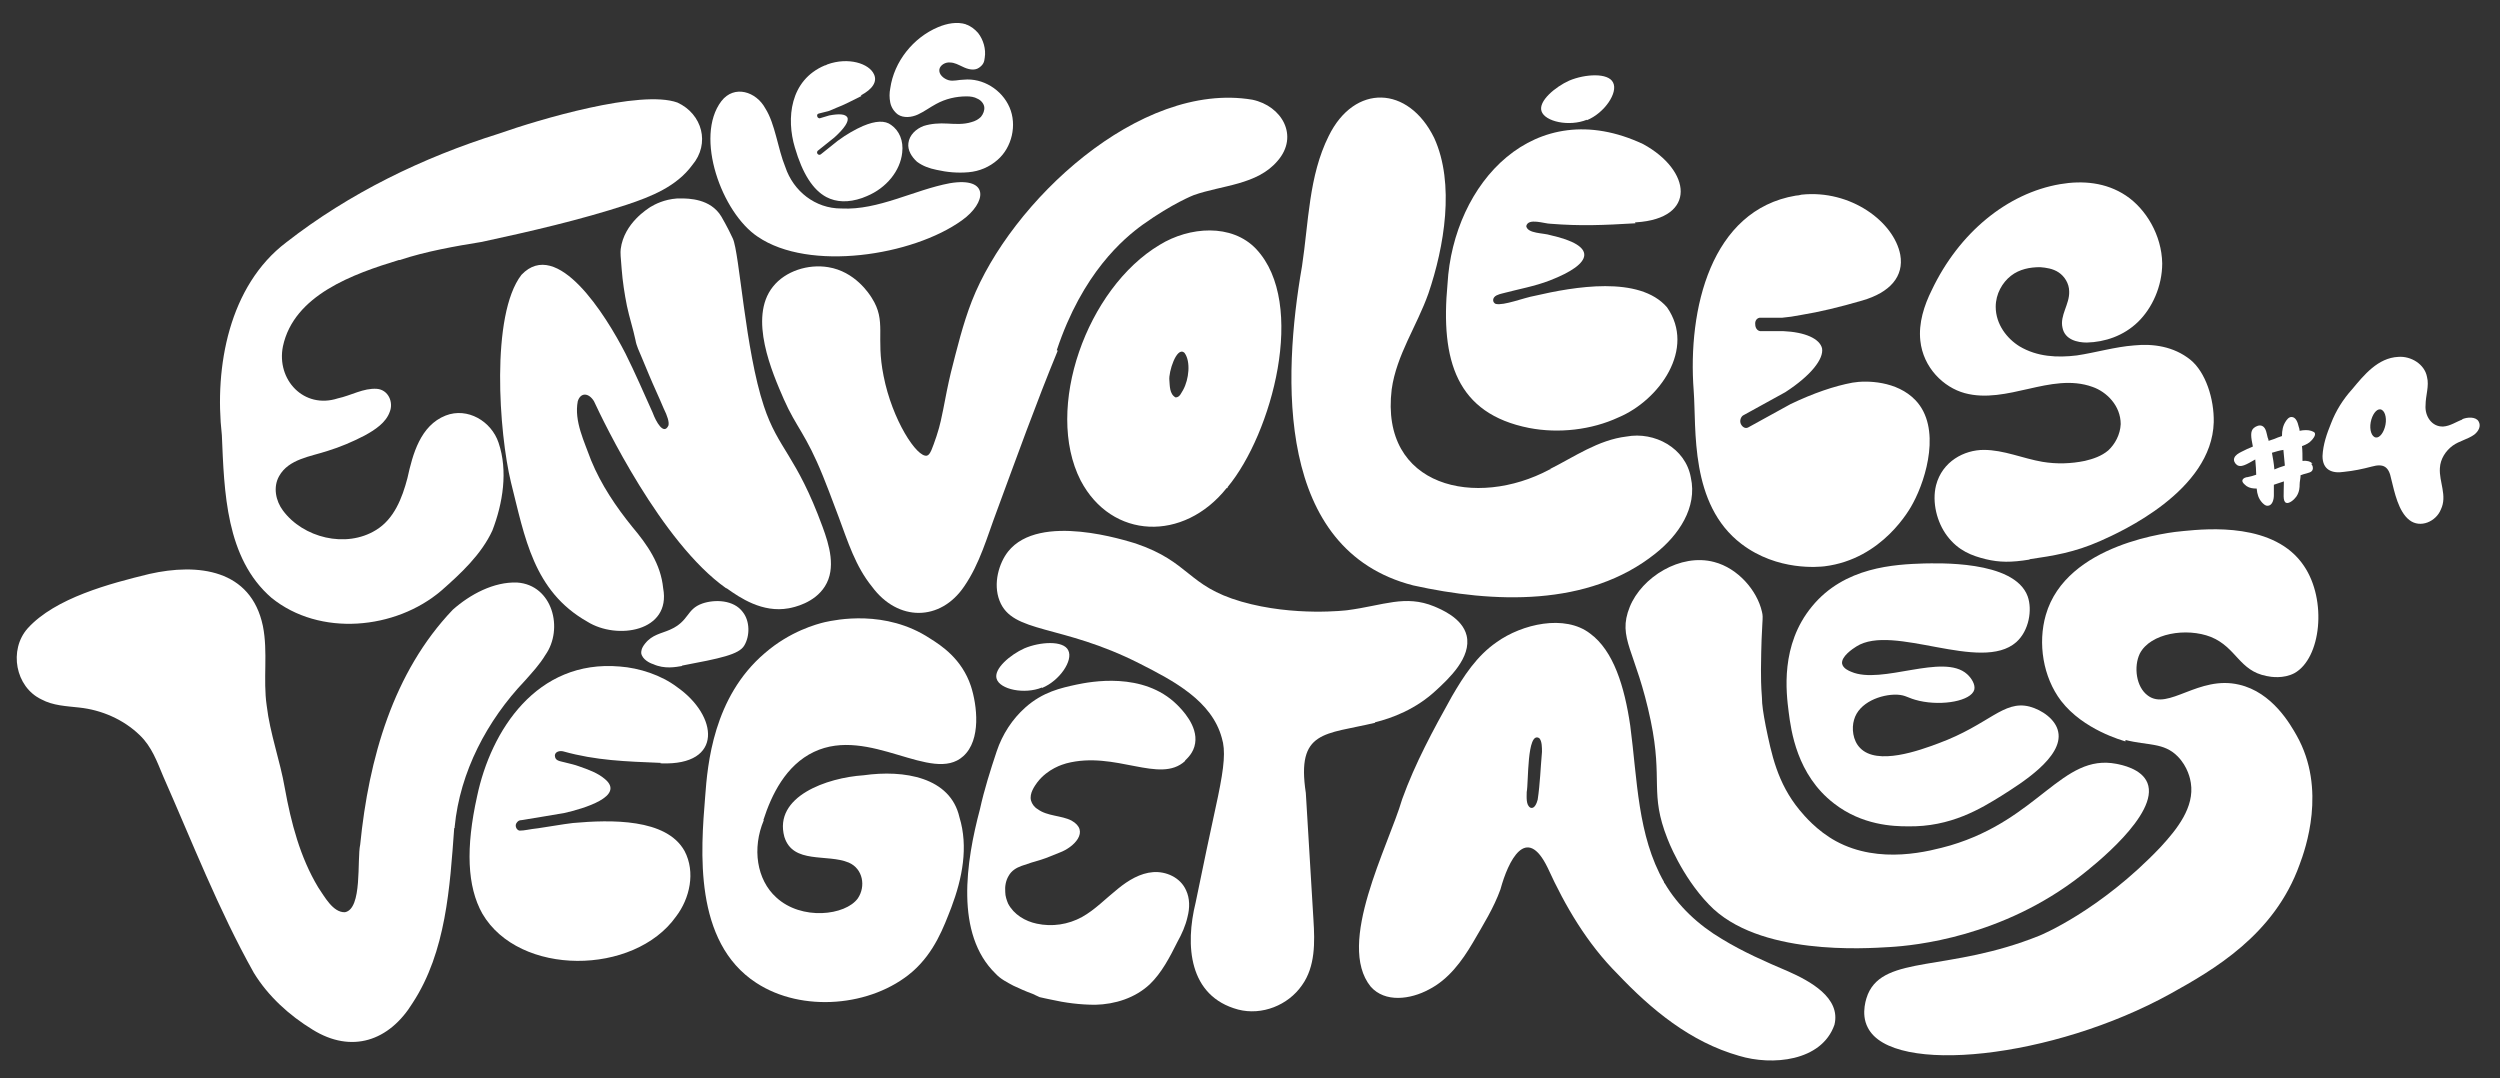 <?xml version="1.0" encoding="UTF-8"?>
<svg id="Calque_1" data-name="Calque 1" xmlns="http://www.w3.org/2000/svg" version="1.1" viewBox="0 0 524 226">
  <rect x="0" y="0" width="524" height="226" fill="#333333" stroke="none"/>
  <defs>
    <style>
      .cls-1 {
        fill: #fff;
        stroke-width: 0px;
      }
    </style>
  </defs>
  <g>
    <path class="cls-1" d="M83.6,54.5c-9.5,2.9-22,7.3-24.3,18.1-1.4,7,4.4,13.2,11.5,10.9,2.8-.6,5.4-2.2,8.2-2,2.4.2,3.5,2.8,2.7,4.8-.8,2.3-3.1,3.8-5.3,5-2.5,1.3-5.1,2.4-7.7,3.2-3.6,1.2-8.2,1.7-10.2,5.3-1.3,2.3-.7,5.2.8,7.2,4.2,5.7,13.2,8,19.5,4.1,3.8-2.3,5.5-6.7,6.6-10.9,1.1-5,2.7-11,8-13.1,4.6-1.8,9.6,1.2,11.1,5.7,2,5.9.9,12.7-1.3,18.4-2.3,5-6.6,9-10.7,12.6-9.6,8.2-25.5,9.7-35.6,1.5-9.6-8.3-9.9-22.3-10.4-34.1-1.6-14.3,1.5-31.3,13.5-40.4,13.2-10.3,28.6-17.8,44.6-22.8,8.2-2.9,29.7-9.3,37.4-6.5,5.2,2.4,6.9,8.6,3.1,13.1-3.3,4.5-8.6,6.6-13.7,8.3-9.8,3.2-20.2,5.6-30.4,7.8-5.6.9-11.8,2-17.2,3.8h-.2Z"/>
    <path class="cls-1" d="M152.2,123.3c-13.6-9.6-25.7-34.9-27.7-39.2-1.1-1.8-2.8-1.9-3.4,0-.8,4.2,1.4,8.5,2.8,12.4,2.1,5.1,5.2,9.7,8.6,13.9,3.2,3.8,6,7.8,6.5,12.9,1.7,9.1-9.7,10.9-15.9,7-11.3-6.4-13.1-17.7-16-29.2-2.5-10.3-4.3-35.1,2.2-43.5,7.5-7.9,17.7,8.5,21.8,16.5,2,4,3.9,8.4,5.7,12.4.7,1.9,2.3,4.8,3.3,2.7.2-.7-.2-2-1-3.6-1-2.4-2.1-4.7-3.1-7.1-.5-1.2-1-2.4-1.5-3.6-.5-1.2-1.1-2.4-1.3-3.6-.5-2.4-1.3-4.8-1.8-7.2-.5-2.5-.9-5.1-1.1-7.7-.2-2.3-.3-3.5-.2-4.2.7-5.5,5.8-8.5,6.2-8.8,1-.6,2.9-1.6,5.6-1.8,1.2,0,5.6-.3,8.3,2.5.4.4.7.8,1,1.3,0,0,0,0,0,0,0,0,1.3,2.2,2.4,4.6,1.4,3,2.6,23.4,6.5,35.1,3,9.1,6.8,10.3,12.3,25.3,1.4,3.8,2.9,8.7.5,12.5-2.2,3.5-6.5,4.4-7.6,4.6-5.5,1-10.2-2.2-13-4.2Z"/>
    <path class="cls-1" d="M221.7,73.5c-4.5,10.9-8.7,22.6-12.8,33.7-2,5.3-3.5,10.9-6.8,15.7-5,7.4-13.9,7.4-19.3.1-3.5-4.3-5.1-9.5-7-14.6-2.2-5.8-2.2-5.9-3.3-8.6-3.6-8.9-5.6-10.2-8.2-16.1-2.4-5.5-7.5-17.1-2.3-23.6,2.6-3.3,7.4-4.8,11.6-4.1,5.6.9,8.6,5.6,9.1,6.4,3.2,5,.8,8,2.5,16.4,1.8,9.2,7,17.2,9.1,16.7.7-.2,1.1-1.5,2-4.1.8-2.4,1.1-4.2,1.4-5.6.5-2.6,1-5.2,1.6-7.7,1.3-5.1,2.5-10.1,4.4-15,8.1-20.7,35.1-46.2,58.8-42.2,6.2,1.3,9.8,7.6,5.3,12.8-4.3,5.1-11.7,5.1-17.6,7.2,0,0-4.4,1.7-10.7,6.2-4,2.9-12.6,10.1-18,26.3Z"/>
    <path class="cls-1" d="M257.1,102.3c-9,11.3-24.1,10.8-30.6-1.6-7.7-15.1,1.3-40.3,16.6-49.4,6.2-3.8,15.1-4.5,20.2.9,10.7,11.4,3.3,38.7-6,49.9v.2ZM248.2,73.9c-1.6-1.3-3.3,4.1-3.1,5.8.1,1.1,0,2.9,1.3,3.6.9,0,1.2-1,1.6-1.6,1.2-2.2,1.6-5.9.3-7.7h0Z"/>
    <path class="cls-1" d="M324.9,98.3c5-2.5,10.1-6.1,16-6.8,5.9-1.1,12.4,2.4,13.5,8.6,1.4,6.3-2.6,12.1-7.4,15.9-14.1,11.3-34.1,10.4-50.8,6.7-28.8-7.4-27.4-43.4-23.3-66.9,1.4-9.2,1.4-18.9,5.6-27.3,5.4-11,16.7-10.6,22.1.4,4.4,9.6,2.1,22.9-1.2,32.6-2.4,6.8-6.7,12.9-7.7,20.1-2.5,20.6,17.8,25,33.1,16.8h.2Z"/>
    <path class="cls-1" d="M342.8,46.8c-6.7.4-11.6.6-17.8.1-1.3,0-4.7-1.3-5.1.5.3,1.6,3.6,1.4,5.1,1.9,9.8,2.2,9.1,5.9-.2,9.5-3.1,1.2-6.5,1.8-9.9,2.7-.4.1-.8.2-1.2.4-1,.5-.9,1.5-.2,1.8,1.7.4,5.9-1.3,8.2-1.7,8.2-1.9,21.9-4.3,27.7,2.4,6.1,8.7-1.6,19.5-10.2,23.1-5.6,2.6-12.5,3.4-18.7,2.2-15.2-3-18.6-14.1-17.1-30.2,1.2-21.1,18.2-40,41-29.3,10.1,5.5,11.4,15.6-1.5,16.4h-.2Z"/>
    <path class="cls-1" d="M390.3,63c-4.8,1.4-9,2.4-12.7,3-1.5.3-2.9.5-4.1.6h-4.7c-.6.1-1,.7-.9,1.4,0,.7.4,1.3,1,1.4h4.8c4.7.2,7.7,1.6,8.2,3.6.4,2.2-2.3,5.7-7.7,9.2l-8.9,4.9c-.5.4-.7,1.2-.4,1.8.3.6.9,1,1.5.7l8.9-4.9c4.8-2.3,9.2-3.8,13-4.5,2.9-.5,9.3-.4,13.2,3.7,5.4,5.7,2.3,16.3-.5,21.5-.6,1.2-6.4,11.8-18.6,13.3-1,.1-9.8,1.1-17.4-4.7-10.9-8.3-9.4-24.1-10-32.1-1.3-17.1,3.6-37.9,21.4-40.9.4,0,.8-.1,1.2-.2,10.3-1.1,19.4,5.7,20.7,12.6.8,4.5-2.1,7.9-8,9.6Z"/>
    <path class="cls-1" d="M425.3,117.3c-3.7.6-6.2.6-9.1-.1-2.8-.7-5.7-1.7-8.1-4.9-2.1-2.8-3.2-7-2.3-10.6,1.3-5,5.9-7.4,10-7.4,4.2,0,8.2,1.8,12.3,2.5,3,.5,6,.4,8.9-.2,1.7-.4,3.5-1,4.9-2.2,1.4-1.3,2.5-3.3,2.6-5.5,0-3.9-3-6.8-5.9-7.8-4.4-1.6-9-.6-13.4.4-4.4,1-9,2.1-13.4.9-4.4-1.2-8.7-5.3-9.3-11-.4-3.7.8-7.4,2.4-10.6,5.7-12,15.8-20.3,26.9-22.2,4.7-.8,9.6-.4,13.8,2.4,4.2,2.8,7.5,8.3,7.6,14.2,0,4.8-2.1,9.4-5.1,12.3-3,2.9-6.9,4.2-10.7,4.3-2,0-4.6-.6-5.1-3.1-.6-2.6,1.5-4.9,1.4-7.6,0-1.7-1-3.2-2.2-4s-2.6-1-3.9-1.1c-2.1,0-4.3.4-6.1,1.8-1.8,1.4-3.2,3.8-3.2,6.5,0,3.7,2.4,6.7,5,8.3,3.7,2.2,7.9,2.4,12,1.9,4-.6,8-1.8,12-2.1,4-.4,8.3.2,11.8,3,3.2,2.6,5,8.2,4.9,13.1-.4,14.4-19.5,23-23.8,24.9-5.4,2.4-9.9,3.1-14.7,3.8Z"/>
  </g>
  <g>
    <path class="cls-1" d="M95.2,173.6c-.9,12.3-1.7,25.9-8.7,36.6-4.9,8-12.8,10.7-21,5.6-4.9-3-9.3-7-12.3-11.9-7.4-13.2-12.9-27.4-19-41.2-1.3-3.1-2.4-6.2-4.9-8.6-3.4-3.3-8-5.3-12.7-5.8-2.7-.3-5.5-.4-7.9-1.7-5.5-2.6-6.9-10.4-2.9-14.9,5.8-6.4,17.3-9.4,25.5-11.4,10.2-2.3,21.3-1,23.8,10.9,1.1,5.5,0,11.2.8,16.7.7,5.9,2.8,11.5,3.8,17.3,1.3,7.2,3.2,14.5,7,20.8,1.3,1.9,3.1,5.3,5.6,5.2,3.7-.7,2.5-11,3.2-14.2,1.8-18,6.9-36.1,19.4-49.2,3.6-3.2,8.6-5.9,13.5-5.7,7.4.5,9.8,9.7,5.9,15.2-1.2,2-2.8,3.7-4.3,5.4-7.9,8.3-13.6,19.1-14.7,30.6v.2Z"/>
    <path class="cls-1" d="M138.5,159.9c-7.4-.3-13.6-.5-20.4-2.4-.7-.2-1.7,0-1.8.8,0,1.2,1,1.2,2.1,1.5,1.2.3,2.1.5,2.9.8,2,.7,4,1.4,5.5,2.7,4.3,3.6-4.5,6.2-8.5,7.1-1.6.3-7.2,1.2-9,1.5-.5,0-.8.2-1.1.7-.3.6.1,1.4.7,1.5,1.1,0,2-.3,3.9-.5,2.8-.4,4.8-.8,7.3-1.1,7.9-.7,19.6-1,23.4,5.9,2.3,4.4,1.1,9.9-1.8,13.7-8.8,12.4-32.9,12.6-40.6-.6-3.2-5.7-3.5-13.8-1.1-24.6,2.9-13.8,12.5-28.7,29.9-27.2,4.1.3,8.7,1.8,12,4.3,8.6,6,9.8,16.5-3.3,16h-.2Z"/>
    <path class="cls-1" d="M248.4,159.5c-5.3,4.9-14.6-2.2-24.9.5-.7.2-3.9,1.1-6.1,4-.5.7-1.7,2.3-1.3,3.8.2.7.7,1.4,1.4,1.8,2,1.5,5,1.3,7.1,2.4,3.9,2.2.5,5.6-2.5,6.7-1.3.5-2.6,1.1-3.9,1.5-1.4.4-2.7.8-4.1,1.3-1.1.4-2.1,1-2.7,2.1-.6,1-.8,2.2-.7,3.4,0,.8.3,1.7.6,2.4,1.2,2.3,3.6,3.7,6,4.2,3.2.7,6.6.2,9.5-1.4,2.7-1.5,5-3.9,7.5-5.9,2.2-1.8,4.7-3.3,7.4-3.5,2.7-.2,5.7,1.1,6.9,3.8.8,1.7.8,3.7.3,5.6-.4,1.8-1.2,3.6-2.1,5.2-1.6,3.2-3.3,6.5-5.8,8.9-3.1,2.9-7.3,4.2-11.4,4.3-3.2,0-6.3-.4-9.4-1.1-.8-.2-1.6-.3-2.3-.5-.5-.2-1-.5-1.5-.7-1.4-.5-2.7-1.1-4-1.7-1.3-.7-2.7-1.4-3.7-2.5-8.6-8.3-6.2-23.6-3.3-34.5.9-4.1,2.2-8.2,3.5-12.1,1.2-3.6,3.3-6.8,6-9.2,3.7-3.3,7.5-4.1,10.7-4.8,2.9-.6,14-2.8,21.1,4.2,1,1,4.4,4.4,3.8,8.1-.3,2-1.7,3.2-2.1,3.6Z"/>
    <path class="cls-1" d="M288.2,151.5c-10.5,2.5-16.5,1.5-14.5,14.7.5,8.9,1.1,17.7,1.6,26.6.3,4.7.4,9.8-2.4,13.7-2.9,4.2-8.4,6.4-13.4,5.1-10.4-2.8-11.1-13.5-8.9-22.4,1.5-7.4,3.1-14.9,4.7-22.3,1.3-6.3,1.6-9.6.8-12.2-2.1-7.8-10.1-12-17.2-15.6-16.5-8.4-26.7-6.2-29.4-13.2-1.4-3.6-.1-7.9,1.8-10.3,6.6-8.3,24.9-2.2,26.7-1.7,11.5,3.9,10.8,8.9,22.2,12.2,11.1,3.2,22.2,1.8,22.2,1.8,7.6-1,12.1-3.3,18.2-.8,1.4.6,5.9,2.4,6.8,6.1,1.1,4.6-3.8,9.1-6.4,11.5-4.3,4-9.2,5.8-12.8,6.7Z"/>
    <path class="cls-1" d="M348.9,185.1c2.8,4.8,7.1,8.8,12,11.7,4.4,2.7,9.2,4.8,13.9,6.8,4.5,2,11.1,5.5,9.7,11.2-2.7,7.7-13.1,8.6-20,6.5-10.2-2.9-18.4-9.7-25.5-17.2-6.3-6.3-10.9-14.1-14.6-22.2-4.5-9.3-8.3-1.4-9.9,4.5-1.4,3.9-3.6,7.4-5.8,11.2-2.3,3.9-5.1,7.7-9.2,9.8-3.9,2.1-9.2,2.8-12.2-.6-7.3-9,3.7-29.4,6.6-39.3,2.7-7.5,6.5-14.5,10.4-21.5,2.5-4.3,5.2-8.5,9.4-11.4,5.3-3.8,14.3-5.9,19.6-1.8,4.9,3.6,7.2,11.1,8.4,19.3,1.5,11.3,1.5,23,7.1,32.8v.2ZM322.6,154.7c-2.6-1.5-2.2,9.4-2.6,11.3,0,1-.2,2.8.8,3.3.8.3,1.3-.9,1.5-1.7.5-3.3.6-6.7.9-10,0-.9,0-2.2-.5-2.8h0Z"/>
    <path class="cls-1" d="M358.2,189.6c-5.8-6-8.7-13.8-8.7-13.8-3.8-9.6-.9-12.1-3.5-24.7-3.1-14.9-7.1-17.2-4.4-23.9,2.5-6.2,10.6-11.3,17.7-9.4,5,1.3,9,6,10,10.4.4,1.6-.1,1.3-.2,12.1,0,1.6,0,3.4.2,5.9,0,1.5.3,3.4.8,6,1.2,5.8,2.4,11.9,7.1,17.6,1,1.2,3.6,4.3,7.6,6.5,9.2,5,19.7,2.1,24,.9,18.6-5.5,23.4-19.3,34.8-17.1,1,.2,5.3,1,6.5,4,2.6,6.5-11.6,17.6-13.9,19.4-16.5,12.9-34.9,14.7-40.1,15-5.1.3-27.6,1.9-37.9-8.9Z"/>
    <path class="cls-1" d="M389.1,135.5c-.8.5-3.2,2.1-3,3.6.2,1,1.4,1.5,1.9,1.7,6.4,2.8,19.3-4,24.3.5.9.8,1.8,2.2,1.5,3.3-.7,2.3-6.6,3.4-11.5,2.3-2.6-.6-2.7-1.2-4.7-1.3-3.3-.1-8,1.6-9,5.3-.5,1.7-.3,4.3,1.3,5.9,3.6,3.7,12.4.5,16.4-1,10.6-3.9,13.6-9.1,19.1-7.7,2.6.7,5.5,2.7,6,5.3,1.1,5.3-7.8,10.8-11.9,13.4-4.2,2.6-10.6,6.6-19.7,6.4-2.9,0-9.5-.2-15.4-4.8-7.8-6-9-15.3-9.5-19.2-.5-4-1.8-14,4.9-22.1,6.8-8.3,17.3-8.8,23.5-9,2.3,0,18.9-.8,21.7,6.9,1,2.8.3,7.2-2.4,9.6-7.4,6.5-25.8-4-33.5.9Z"/>
    <path class="cls-1" d="M160,171.9c1.7-5.3,4.7-11.5,10.6-14.3,11.6-5.5,24.8,6.8,31.3.9,3.8-3.4,2.9-10.7,1.6-14.7-1.9-5.7-6.2-8.5-8.6-10-9.3-6.1-19.7-3.9-22-3.4-1.7.4-7.3,1.9-12.6,6.5-10.8,9.2-12,23.3-12.5,30.1-.9,11.2-2.5,30.4,10.7,39,9.6,6.3,24.2,5,32.7-2.3,4.7-4.1,6.6-9.4,8.2-13.5,2.3-6.1,3.6-12.7,1.7-18.9-1.9-8.4-11.6-10-20.1-8.8-7.6.5-18.9,4.4-16.6,12.9,1.8,5.8,9,3.5,13.5,5.4,3,1.3,3.6,5,1.9,7.5-2.6,3.6-11.8,4.7-17.1-.2-4.1-3.7-5.1-10.3-2.6-16.2Z"/>
    <path class="cls-1" d="M445.5,155.1c4.7,1.2,8,.5,10.9,3.4,2.2,2.2,2.7,4.9,2.8,5.6.8,5.1-2.9,9.7-6.3,13.4-12.8,13.5-25.4,18.6-25.4,18.6-19.1,7.7-32.5,4-36,12.3-.2.5-1.6,4,0,7,5.1,10.1,38.8,6.5,63.4-7.1,9-5,21.8-12.3,27.1-27.1,1.2-3.2,5.7-15.8-.6-27-1.3-2.3-5.1-9.1-12.1-10.7-8.5-2-14.8,5.5-19.1,2.3-2.5-1.8-3-6.1-1.7-8.8,2.2-4.3,9.8-5.5,14.9-3.5,5.4,2.2,5.9,7.1,11.7,8.2.9.2,3.5.6,5.8-.6,5.6-3.1,6.9-15.3,2-22.5-6.1-9.1-20.1-7.8-25.2-7.3-2.7.2-24.6,2.6-28.9,17.6-1.7,5.9-.6,13,3.2,18,4.7,6.1,12.9,8.3,13.5,8.5Z"/>
    <path class="cls-1" d="M143,139.5c7.9-1.5,11.9-2.3,13-4.2,1.2-2,1.2-5.1-.3-7-1.9-2.6-5.9-2.7-8.5-1.8-3.4,1.2-2.7,3.7-6.8,5.5-1.8.8-3.7,1-5.2,2.9-.8,1-.8,1.6-.8,2,.2,1.3,1.8,2.1,2.5,2.3,2.4,1.1,4.8.6,6,.4Z"/>
    <path class="cls-1" d="M218.4,144.2c3.7-1.5,6.6-5.8,5.5-7.9-1-2.1-5.9-1.8-9.2-.4-2.9,1.3-6.5,4.3-5.8,6.4.7,2.2,5.8,3.3,9.5,1.8Z"/>
  </g>
  <g>
    <path class="cls-1" d="M176.4,43.7c7.7.4,15.2-3.9,22.7-5.3,8.4-1.4,7.7,4.1,2.5,7.8-10.3,7.4-32,10.8-42.8,3.4-7.5-5-13.3-20.9-7.6-28.4,2.7-3.5,7.3-2,9.2,1.5,2.1,3.3,2.6,8.4,4.2,12.3,1.7,5.1,6.3,8.7,11.7,8.7h.2Z"/>
    <path class="cls-1" d="M180.6,20.1c-2,1-3.7,1.9-5.3,2.5-.6.3-1.2.5-1.7.7l-2,.5c-.3.1-.4.3-.3.6,0,.2.3.4.5.4l2-.6c2.1-.4,3.4-.3,3.8.4.4.8-.6,2.3-2.7,4.2l-3.5,2.8c-.2.2-.2.5,0,.7.2.2.5.2.7,0l3.5-2.8c1.9-1.4,3.7-2.4,5.3-3.1,2.6-1.1,4.6-1.2,5.9-.2,1.7,1.2,2.6,3.3,2.3,5.8-.4,3.8-3.3,7.4-7.4,9.1l-1,.4c-2.9,1-5.4.9-7.5-.2-2.8-1.5-5-4.9-6.6-10.4-1.8-6-1.1-14.1,6.3-17.2.2,0,.3-.1.5-.2,4.4-1.6,8.8-.2,9.8,2.1.7,1.5-.3,3.1-2.8,4.4Z"/>
    <path class="cls-1" d="M202.5,5.1c-1.9-.6-4-.2-5.9.6-5.2,2.2-9.2,7.2-10,12.8-.2,1-.2,2,0,3,.2,1,.8,1.9,1.6,2.5,1.2.8,2.9.6,4.2,0,1.3-.6,2.5-1.5,3.8-2.2,2-1.1,4.2-1.6,6.4-1.6.8,0,1.6.1,2.3.5.7.3,1.3,1,1.4,1.7.1.7-.2,1.5-.7,2.1-.5.5-1.2.9-2,1.1-1.6.5-3.3.4-5,.3s-3.4,0-5,.5c-1.6.6-3,1.9-3.2,3.6-.2,1.5.7,2.9,1.8,3.9,1.2.9,2.6,1.4,4.1,1.7,2.2.5,4.4.7,6.7.5s4.4-1.1,6.1-2.6c3-2.6,4.1-7.3,2.5-11-1.6-3.7-5.6-6.2-9.6-5.8-1.1,0-2.2.4-3.2.1s-2.1-1.2-1.9-2.3c.2-.9,1.3-1.5,2.2-1.4,1,0,1.8.5,2.7.9,1,.5,2.4.9,3.4.2s1.1-1.3,1.2-2.1c.3-1.8-.3-3.8-1.4-5.2-.7-.8-1.6-1.5-2.6-1.8Z"/>
  </g>
  <g>
    <path class="cls-1" d="M516.2,87.9c-1.4.5-2.6,1.4-4.1,1.5-2.4.1-3.9-2.2-3.7-4.5,0-2,.8-4,.3-5.9-.5-2.7-3.4-4.4-6-4.2-4.3.2-7.2,3.8-9.7,6.8-1.9,2.1-3.4,4.5-4.4,7.1-.9,2.2-1.7,4.5-1.8,6.9,0,2.9,2,3.7,4.5,3.3,2-.2,3.9-.6,5.8-1.1,2.5-.7,3.6,0,4.1,2.6.7,2.8,1.5,6.8,3.8,8.6,2.3,1.8,5.6.3,6.6-2.2,1.4-2.9-.4-5.8-.2-8.7.1-1.9,1.2-3.6,2.7-4.7,1.4-1,3.1-1.3,4.5-2.3.9-.7,1.5-1.8.9-2.8-.6-1-2.4-.9-3.5-.4h0ZM498,91.7c-.9-.1-1.4-1.6-1.1-3.2.3-1.6,1.2-2.8,2-2.7.9.1,1.4,1.6,1.1,3.2-.3,1.6-1.2,2.8-2,2.7Z"/>
    <path class="cls-1" d="M484.7,97.2c-.4-.5-1.2-.7-2.1-.6,0-1.1,0-2.1-.1-3.1.8-.3,1.5-.6,2-1.2.2-.2.9-1,.7-1.5-.1-.3-.6-.4-.8-.5-.6-.2-1.5-.2-2.4,0,0-.3-.1-.6-.2-.9-.2-.9-.6-2-1.5-2-.6,0-1,.6-1.2.9-.6.9-.8,1.9-.8,3.1-.6.2-1.2.4-1.6.6-.4.1-.8.3-1.2.4,0-.2-.1-.5-.2-.7-.2-.7-.3-2-1.1-2.4-.6-.3-1.3,0-1.8.4-.8.7-.6,1.9-.2,3.9-.8.3-1.6.7-2.4,1.1-.6.3-1.3.7-1.5,1.3-.2.5.1,1.1.5,1.4.8.7,2,0,3.9-1.1,0,0,0,0,0,0,.1,1.2.2,2.3.2,3.2-.6.2-1.2.4-1.8.5-.3,0-1,.2-1.1.7-.1.5.8,1.1.9,1.2.6.4,1.3.5,2.1.5.1,1.2.4,2.1,1.1,2.9.2.2.7.8,1.3.7.9-.1,1.2-1.3,1.2-2.2,0-.7,0-1.4,0-2.2.7-.2,1.4-.5,2.1-.7,0,2.7-.3,4.2.5,4.5.6.2,1.6-.6,2.1-1.3.7-1,.7-2.1.7-2.5,0-.7.2-1.3.2-2,.1,0,.3-.1.6-.2,1.1-.3,1.7-.4,1.9-.9.2-.5,0-1-.3-1.3ZM476.7,98.3c-.1-1.2-.3-2.3-.5-3.4.7-.2,1.6-.5,2.4-.6.1,1,.2,2,.3,3.2,0,0,0,0,0,.1-.7.2-1.5.5-2.2.8Z"/>
  </g>
  <path class="cls-1" d="M332.6,25.2c3.7-1.5,6.6-5.8,5.5-7.9-1-2.1-5.9-1.8-9.2-.4-2.9,1.3-6.5,4.3-5.8,6.4.7,2.2,5.8,3.3,9.5,1.8Z"/>
</svg>